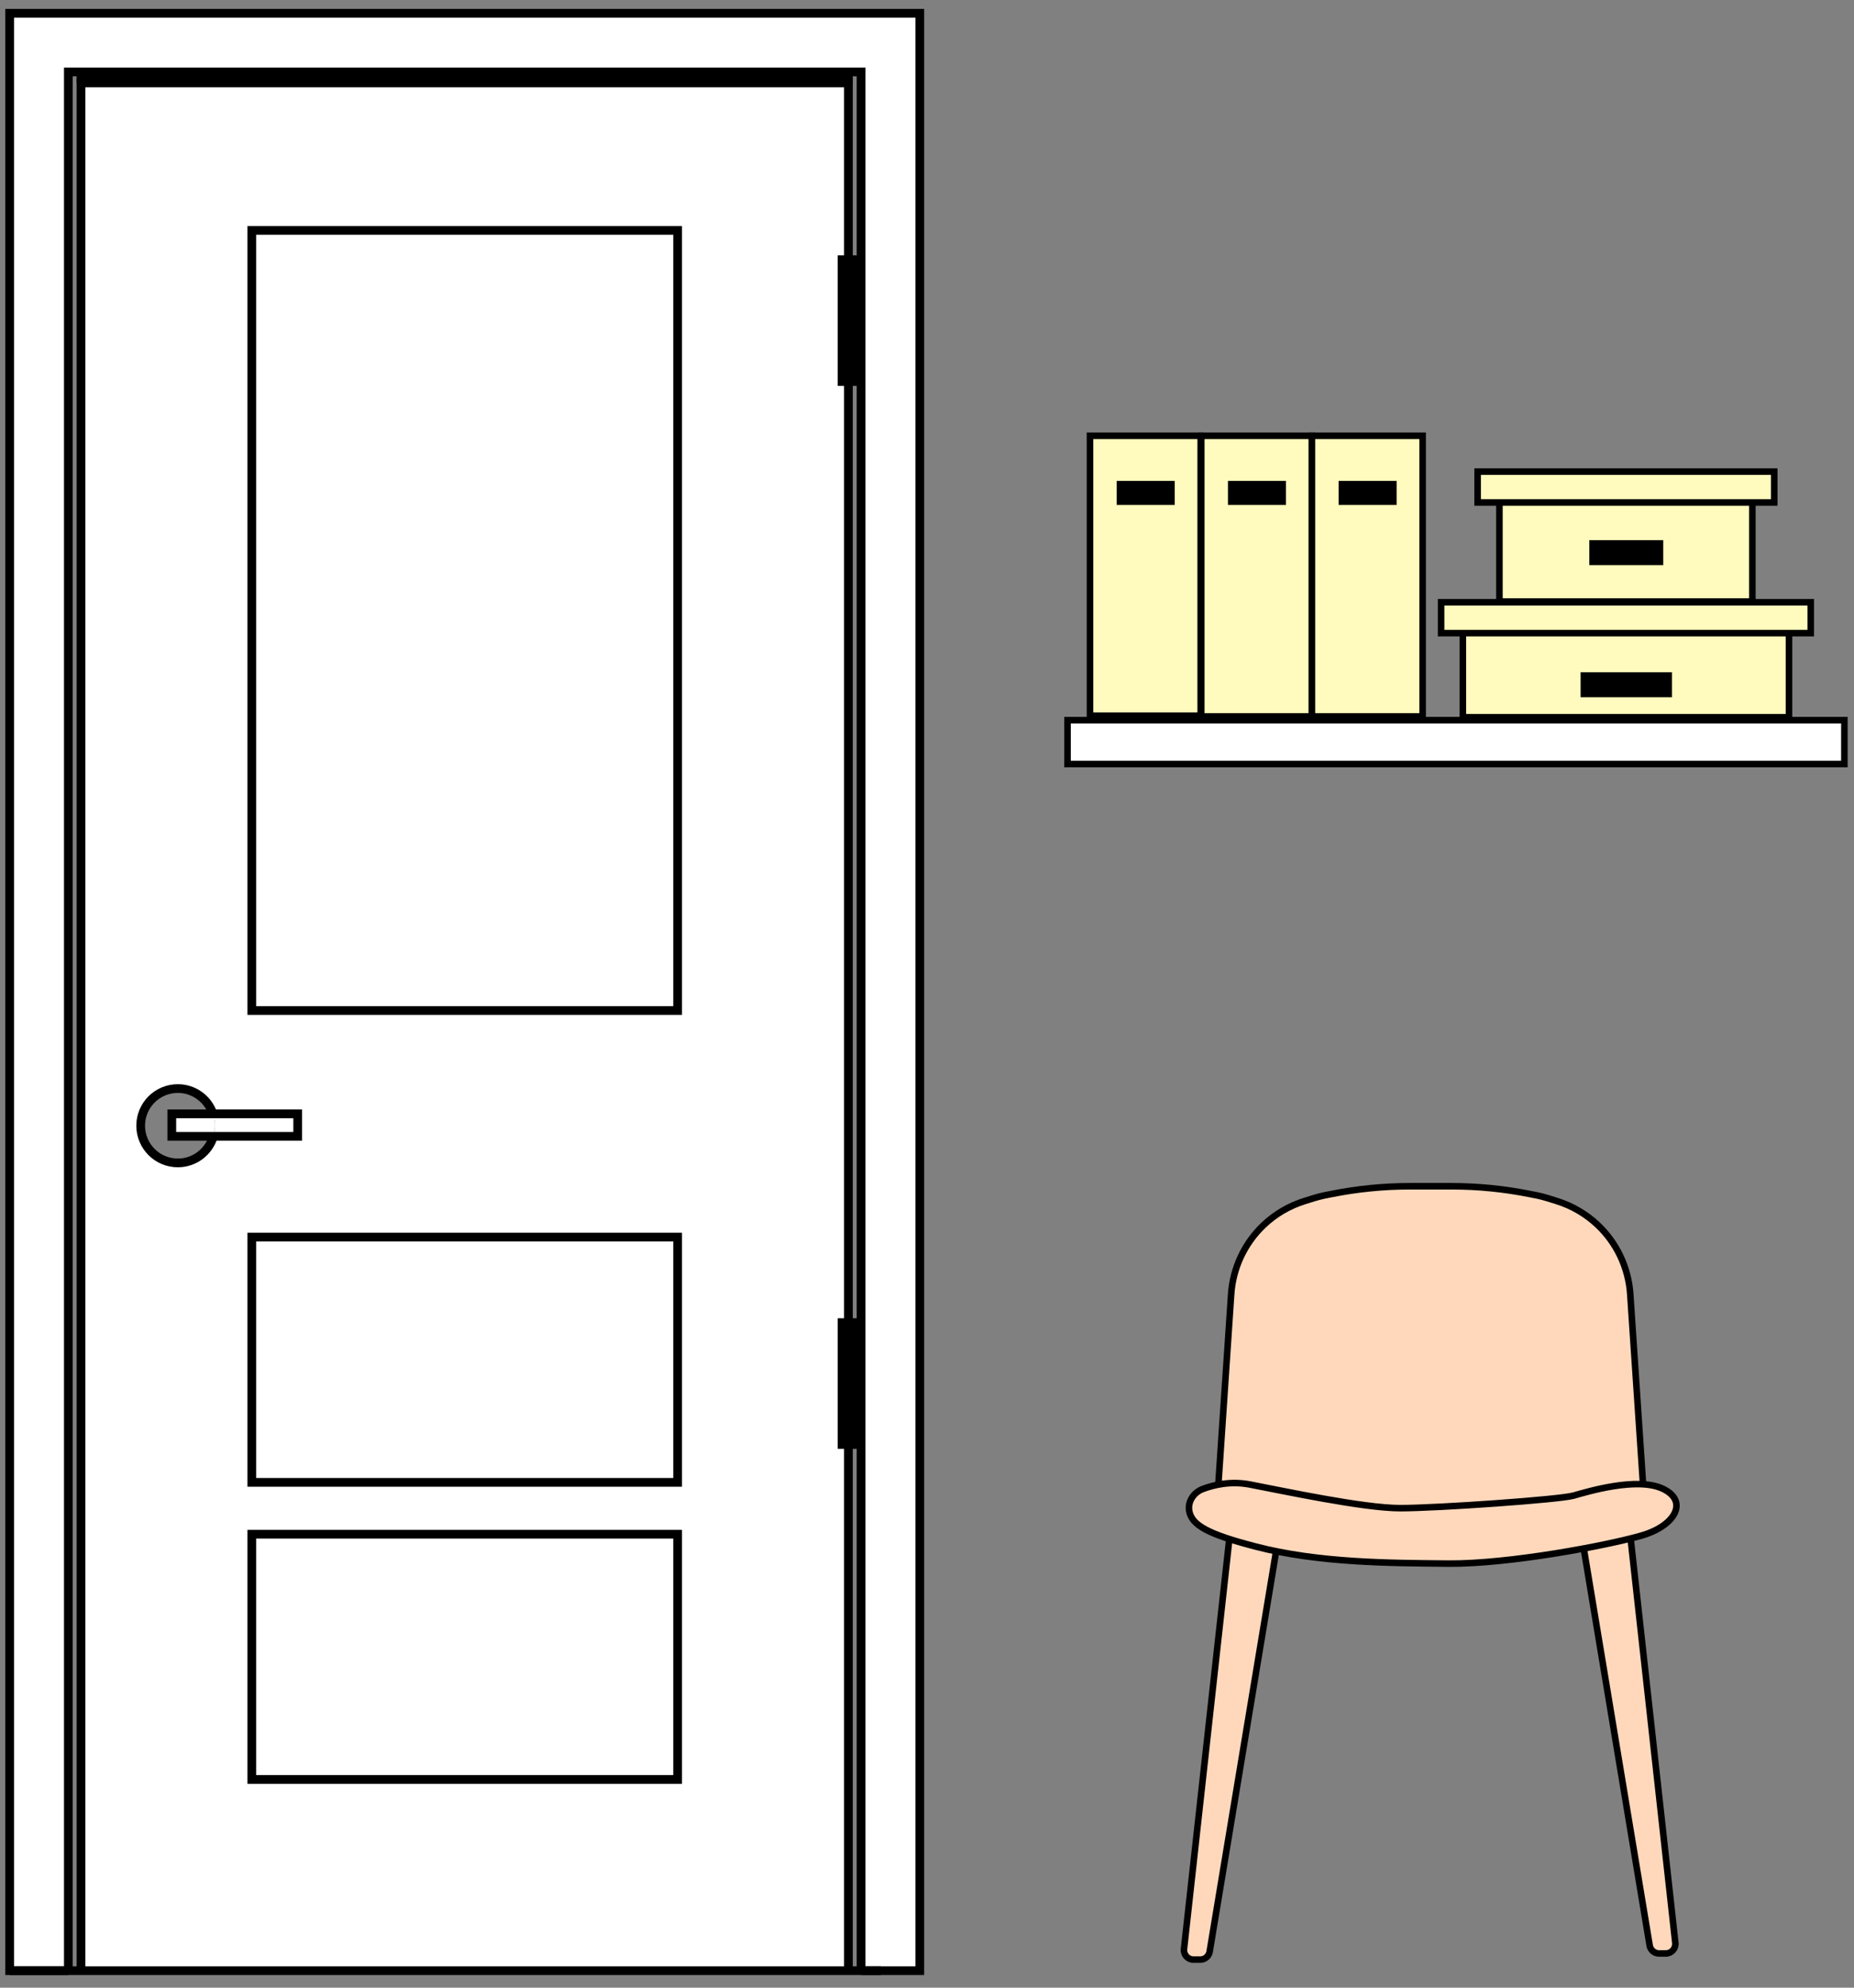 <svg width="140" height="150" viewBox="0 0 140 150" fill="none" xmlns="http://www.w3.org/2000/svg">
<rect x="0" y="0" width="140" height="150" fill="#808080" stroke="none"/>
<path d="M69.456 1V148.716H65.022V99.812V19.599V5.431H64.067H5.161V148.716H0.73V1H69.456Z" fill="white"/>
<path d="M64.067 109.007V148.716H6.117V6.258H64.067V19.6H63.586V28.794H64.067V99.812H63.586V109.007H64.067ZM51.17 134.29V115.783H19.014V134.29H51.17ZM51.17 111.866V93.359H19.014V111.866H51.17ZM51.17 76.255V17.383H19.014V76.255H51.17ZM22.48 85.755V84.052H16.086C15.713 82.945 14.666 82.148 13.437 82.148C11.885 82.148 10.63 83.403 10.63 84.952C10.63 86.5 11.885 87.758 13.437 87.758C14.705 87.758 15.776 86.915 16.122 85.755H22.483H22.48Z" fill="white"/>
<path d="M51.169 115.779H19.014V134.287H51.169V115.779Z" fill="white"/>
<path d="M51.169 93.358H19.014V111.866H51.169V93.358Z" fill="white"/>
<path d="M51.169 17.386H19.014V76.258H51.169V17.386Z" fill="white"/>
<path d="M22.48 84.056V85.759H16.119C16.195 85.505 16.238 85.232 16.238 84.955C16.238 84.642 16.188 84.339 16.086 84.059H22.48V84.056Z" fill="white"/>
<path d="M16.234 84.952C16.234 85.229 16.191 85.505 16.115 85.756H12.973V84.053H16.082C16.185 84.336 16.234 84.639 16.234 84.949V84.952Z" fill="white"/>
<path d="M65.022 148.716H69.456V1H0.73V148.716H5.161" stroke="black" stroke-width="0.659" stroke-miterlimit="10"/>
<path d="M64.067 6.257V5.846H6.117V6.257" stroke="black" stroke-width="0.659" stroke-miterlimit="10"/>
<path d="M65.022 148.716V99.812V19.599V5.431H64.067H5.162V148.716" stroke="black" stroke-width="0.659" stroke-miterlimit="10"/>
<path d="M6.117 148.716V6.258H64.067V19.6V28.794V99.812V109.007V148.716" stroke="black" stroke-width="0.659" stroke-miterlimit="10"/>
<path d="M64.067 19.6H63.586V28.794H64.067H64.545V19.6H64.067Z" stroke="black" stroke-width="0.659" stroke-miterlimit="10"/>
<path d="M51.169 17.386H19.014V76.258H51.169V17.386Z" stroke="black" stroke-width="0.659" stroke-miterlimit="10"/>
<path d="M51.169 93.358H19.014V111.866H51.169V93.358Z" stroke="black" stroke-width="0.659" stroke-miterlimit="10"/>
<path d="M51.169 115.779H19.014V134.287H51.169V115.779Z" stroke="black" stroke-width="0.659" stroke-miterlimit="10"/>
<path d="M64.067 99.812H63.586V109.007H64.067H64.545V99.812H64.067Z" stroke="black" stroke-width="0.659" stroke-miterlimit="10"/>
<path d="M16.115 85.756C15.769 86.915 14.698 87.759 13.43 87.759C11.878 87.759 10.623 86.504 10.623 84.952C10.623 83.4 11.878 82.148 13.43 82.148C14.659 82.148 15.709 82.946 16.078 84.052" stroke="black" stroke-width="0.659" stroke-miterlimit="10"/>
<path d="M16.082 84.056H12.973V85.755H16.115H22.48V84.056H16.082Z" stroke="black" stroke-width="0.659" stroke-miterlimit="10"/>
<path d="M66.522 148.716H0.729" stroke="black" stroke-width="0.659" stroke-miterlimit="10"/>
<path d="M123.002 114.959L119.355 115.423L124.57 146.815C124.63 147.164 124.929 147.418 125.282 147.418H125.789C126.221 147.418 126.553 147.045 126.507 146.617L123.006 114.959H123.002Z" fill="#FFD8BB" stroke="black" stroke-width="0.494" stroke-miterlimit="10"/>
<path d="M92.912 115.424L96.558 115.888L91.344 147.28C91.284 147.629 90.984 147.882 90.632 147.882H90.125C89.693 147.882 89.361 147.51 89.407 147.082L92.908 115.424H92.912Z" fill="#FFD8BB" stroke="black" stroke-width="0.494" stroke-miterlimit="10"/>
<path d="M108.026 89.52H109.608C111.601 89.52 113.59 89.718 115.54 90.11L116.064 90.212C116.334 90.268 116.604 90.338 116.868 90.42L117.573 90.641C118.726 91.003 119.783 91.622 120.66 92.456C122.096 93.82 122.969 95.677 123.104 97.661L124.086 112.248V112.261H124.023L124.086 112.755L107.196 115.43L91.818 113.529L91.986 112.844L92.082 112.3L91.986 112.291V112.244V112.248L92.968 97.661C93.103 95.681 93.976 93.823 95.412 92.456C96.288 91.622 97.346 91.003 98.499 90.641L99.204 90.42C99.471 90.341 99.738 90.268 100.008 90.212L100.531 90.11C102.482 89.718 104.472 89.52 106.465 89.52H108.03" fill="#FFD8BB"/>
<path d="M108.026 89.52H109.608C111.601 89.52 113.59 89.718 115.54 90.11L116.064 90.212C116.334 90.268 116.604 90.338 116.868 90.42L117.573 90.641C118.726 91.003 119.783 91.622 120.66 92.456C122.096 93.82 122.969 95.677 123.104 97.661L124.086 112.248V112.261H124.023L124.086 112.755L107.196 115.43L91.818 113.529L91.986 112.844L92.082 112.3L91.986 112.291V112.244V112.248L92.968 97.661C93.103 95.681 93.976 93.823 95.412 92.456C96.288 91.622 97.346 91.003 98.499 90.641L99.204 90.42C99.471 90.341 99.738 90.268 100.008 90.212L100.531 90.11C102.482 89.718 104.472 89.52 106.465 89.52H108.03" stroke="black" stroke-width="0.494" stroke-miterlimit="10"/>
<path d="M89.802 114.034C89.67 113.319 90.138 112.63 90.819 112.37C91.63 112.064 92.908 111.747 94.374 112.027C96.871 112.502 102.939 113.813 105.736 113.813C108.533 113.813 117.75 113.17 118.821 112.867C119.892 112.564 123.621 111.434 125.561 112.347C127.505 113.259 126.552 115.124 123.976 115.875C121.4 116.626 113.945 118.036 109.383 117.997C104.823 117.957 99.549 117.937 94.809 116.708C91.254 115.786 89.999 115.111 89.802 114.034Z" fill="#FFD8BB" stroke="black" stroke-width="0.494" stroke-miterlimit="10"/>
<path d="M139.273 54.345H80.611V57.659H139.273V54.345Z" fill="white" stroke="black" stroke-width="0.494" stroke-miterlimit="10"/>
<path d="M99.069 32.886H90.711V54.065H99.069V32.886Z" fill="#FFFABD" stroke="black" stroke-width="0.494" stroke-miterlimit="10"/>
<path d="M107.426 32.886H99.068V54.065H107.426V32.886Z" fill="#FFFABD" stroke="black" stroke-width="0.494" stroke-miterlimit="10"/>
<path d="M105.464 36.292H101.082V38.104H105.464V36.292Z" fill="black"/>
<path d="M135.09 47.265H110.465V54.127H135.09V47.265Z" fill="#FFFABD" stroke="black" stroke-width="0.494" stroke-miterlimit="10"/>
<path d="M132.325 37.602H113.225V45.397H132.325V37.602Z" fill="#FFFABD" stroke="black" stroke-width="0.494" stroke-miterlimit="10"/>
<path d="M136.736 45.45H108.82V47.779H136.736V45.45Z" fill="#FFFABD" stroke="black" stroke-width="0.494" stroke-miterlimit="10"/>
<path d="M133.976 35.59H111.578V37.919H133.976V35.59Z" fill="#FFFABD" stroke="black" stroke-width="0.494" stroke-miterlimit="10"/>
<path d="M126.254 50.73H119.355V52.618H126.254V50.73Z" fill="black"/>
<path d="M125.594 40.762H120.014V42.649H125.594V40.762Z" fill="black"/>
<path d="M97.106 36.292H92.725V38.104H97.106V36.292Z" fill="black"/>
<path d="M90.666 32.886H82.309V54.009H90.666V32.886Z" fill="#FFFABD" stroke="black" stroke-width="0.494" stroke-miterlimit="10"/>
<path d="M88.706 36.292H84.324V38.104H88.706V36.292Z" fill="black"/>
</svg>
